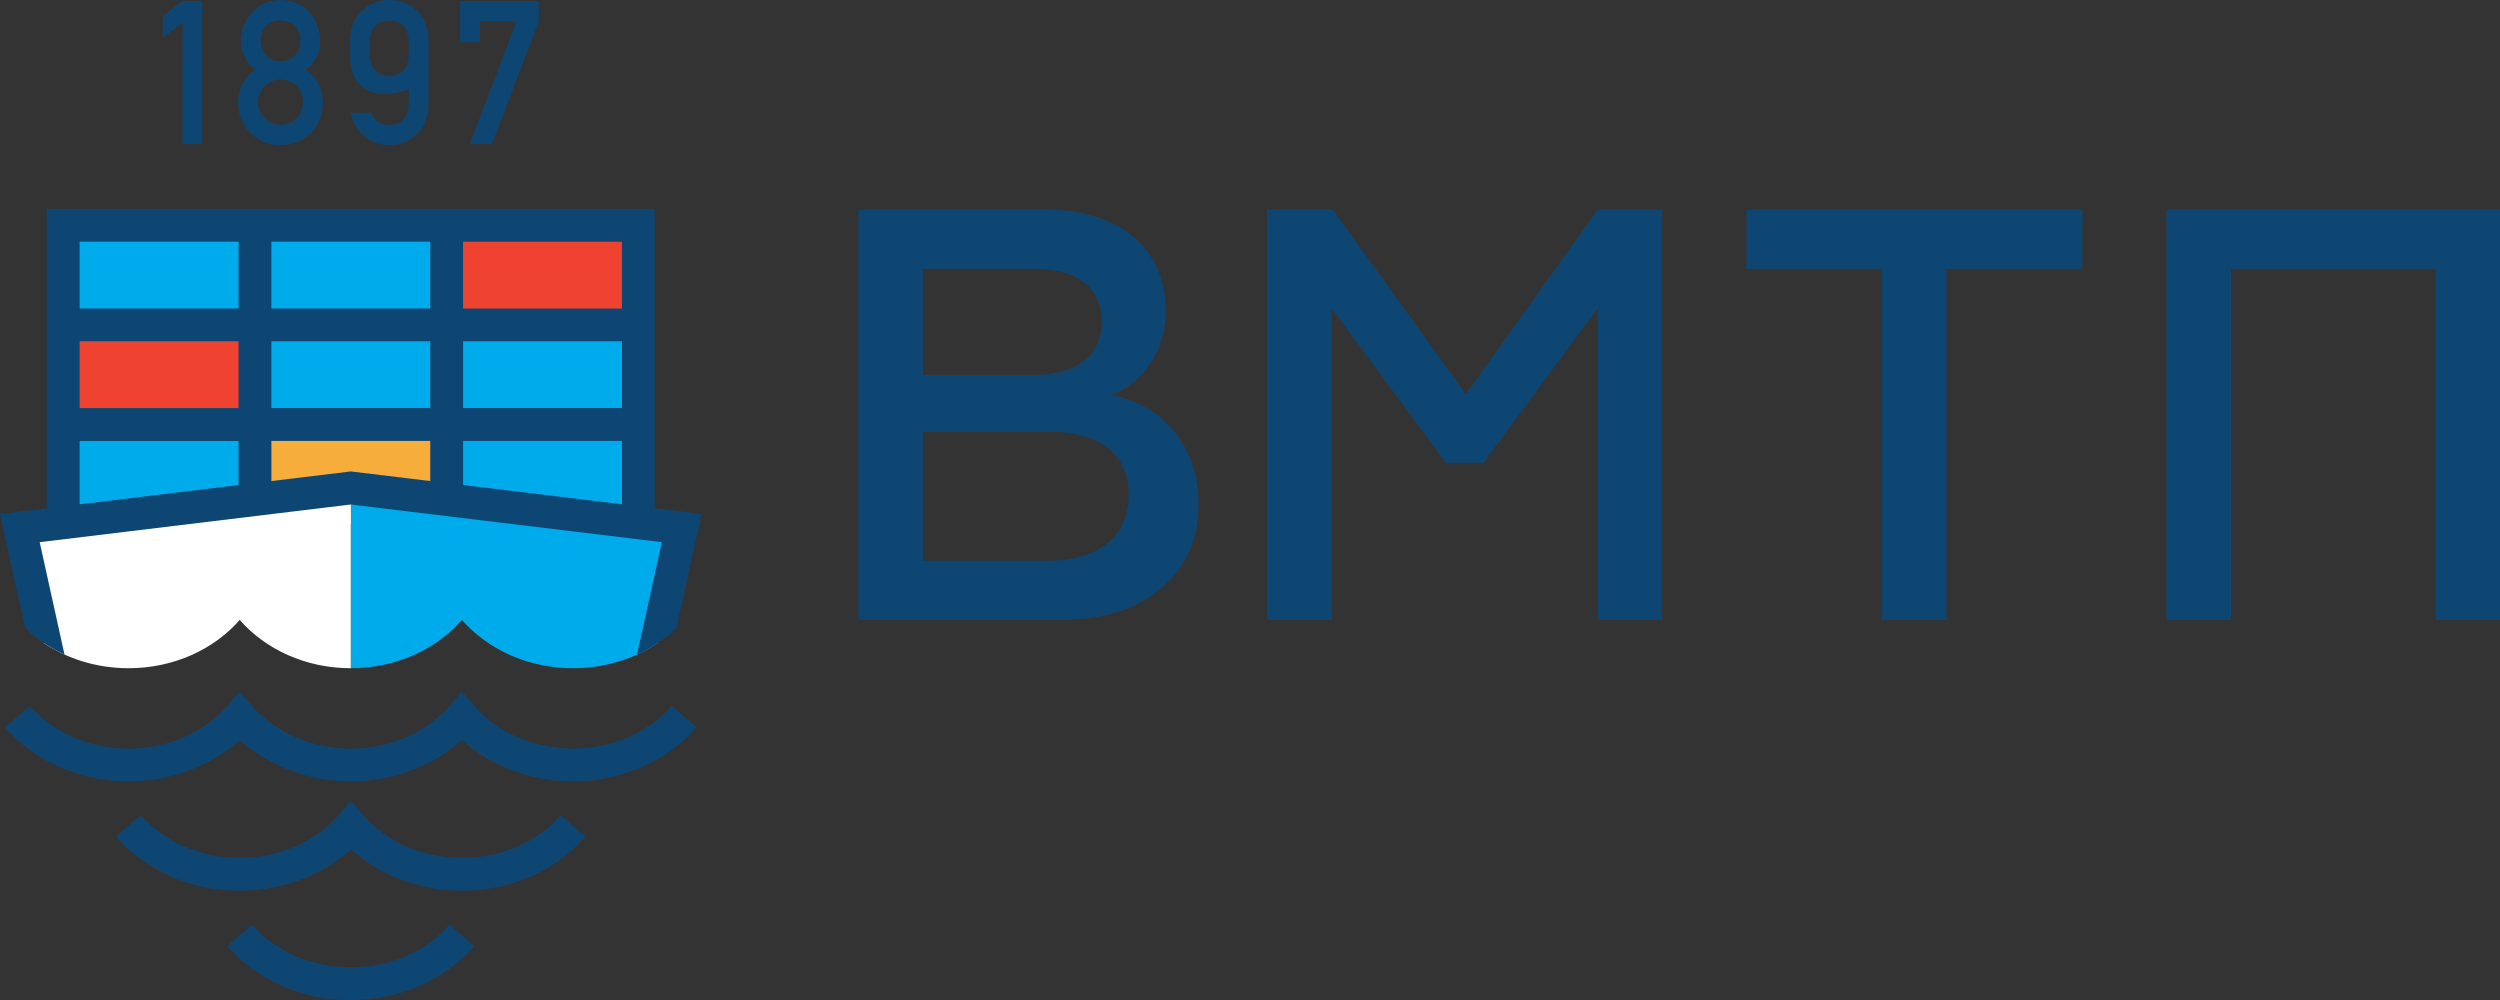 <?xml version="1.0" encoding="UTF-8"?> <svg xmlns="http://www.w3.org/2000/svg" id="Layer_2" data-name="Layer 2" viewBox="0 0 586.53 234.64"><rect x="0" y="0" width="586.53" height="234.64" fill="#333333" stroke="none"/><defs><style> .cls-1 { fill: #f6ad3b; } .cls-1, .cls-2, .cls-3, .cls-4, .cls-5 { fill-rule: evenodd; } .cls-1, .cls-2, .cls-3, .cls-4, .cls-5, .cls-6 { stroke-width: 0px; } .cls-2 { fill: #00abec; } .cls-3 { fill: #fff; } .cls-4 { fill: #ef4231; } .cls-5, .cls-6 { fill: #0e4673; } </style></defs><g id="_Слой_1" data-name="Слой 1"><g><polygon class="cls-2" points="14.83 76.24 59.81 76.24 59.81 52.86 14.83 52.86 14.83 76.24 14.83 76.24"></polygon><polygon class="cls-4" points="104.79 76.24 149.76 76.24 149.76 52.86 104.79 52.86 104.79 76.24 104.79 76.24"></polygon><polygon class="cls-2" points="104.79 76.24 59.81 76.24 59.81 52.86 104.79 52.86 104.79 76.24 104.79 76.24"></polygon><polygon class="cls-4" points="14.83 76.24 59.81 76.24 59.81 99.61 14.83 99.61 14.83 76.24 14.83 76.24"></polygon><polygon class="cls-2" points="104.79 76.24 149.76 76.24 149.76 99.61 104.79 99.61 104.79 76.24 104.79 76.24"></polygon><polygon class="cls-2" points="104.79 76.24 59.81 76.24 59.81 99.61 104.79 99.61 104.79 76.24 104.79 76.24"></polygon><polygon class="cls-2" points="14.83 122.99 59.81 122.99 59.81 99.61 14.83 99.61 14.83 122.99 14.83 122.99"></polygon><polygon class="cls-2" points="104.79 122.99 149.76 122.99 149.76 99.61 104.79 99.61 104.79 122.99 104.79 122.99"></polygon><polygon class="cls-1" points="104.79 122.99 59.81 122.99 59.81 99.61 104.79 99.61 104.79 122.99 104.79 122.99"></polygon><path class="cls-2" d="m82.3,156.77v-41l77.64,9.41-5.68,25.73c-5.5,3.67-12.36,5.86-19.83,5.86-10.65,0-20.09-4.47-26.05-11.33-5.98,6.86-15.42,11.33-26.08,11.33h0Z"></path><path class="cls-3" d="m82.3,156.77v-41L4.66,125.18l5.68,25.73c5.5,3.67,12.37,5.86,19.83,5.86,10.65,0,20.09-4.47,26.07-11.33,5.99,6.86,15.41,11.33,26.07,11.33h0Z"></path><path class="cls-6" d="m108.64,72.38h37.27v-15.67h-37.27v15.67h0ZM5.91,147.34L.91,124.72l-.91-4.14,4.21-.5,6.77-.82v-19.64h0v-23.38h0v-27.23h142.63v27.23h0v23.37h0v19.64l6.77.82,4.21.5-.91,4.14-5,22.63c-2.62,2.52-5.74,4.63-9.23,6.22l5.82-26.36-72.98-8.84-72.98,8.84,5.82,26.36c-3.49-1.58-6.62-3.7-9.23-6.23h0Zm12.78-29.03l37.28-4.51v-10.34H18.68v14.85h0Zm44.98-5.45l18.18-2.2.45-.06.45.06,18.19,2.2v-9.41h-37.27v9.41h0Zm44.98.93l37.27,4.52v-14.86h-37.27v10.34h0Zm-52.68-41.42v-15.67H18.68v15.67h37.28Zm7.7,0h37.27v-15.67h-37.27v15.67h0Zm0,7.7v15.67h37.27v-15.67h-37.27Zm-7.7,0H18.68v15.67h37.28v-15.67h0Zm52.68,0v15.67h37.27v-15.67h-37.27Z"></path><path class="cls-6" d="m59.14,216.94c2.67,3.07,6.16,5.61,10.18,7.36,3.88,1.69,8.29,2.64,12.98,2.64v.02c4.67,0,9.08-.96,12.98-2.66,4.02-1.75,7.51-4.29,10.18-7.36l5.81,5.02c-3.42,3.94-7.84,7.16-12.92,9.37-4.83,2.1-10.29,3.29-16.05,3.29v.02c-5.74,0-11.19-1.19-16.05-3.31-5.08-2.21-9.5-5.44-12.92-9.37l5.81-5.02h0Z"></path><path class="cls-6" d="m7,165.61c2.68,3.09,6.17,5.62,10.18,7.37h0c3.88,1.69,8.29,2.64,12.99,2.64s9.1-.95,12.98-2.64c4.01-1.74,7.5-4.28,10.18-7.37l2.89-3.32,2.9,3.32c2.69,3.08,6.18,5.62,10.21,7.37,3.88,1.69,8.28,2.64,12.97,2.64s9.1-.95,12.98-2.64h.01c4.02-1.74,7.5-4.28,10.19-7.37l2.89-3.32,2.9,3.33c2.66,3.07,6.14,5.6,10.17,7.35,3.88,1.69,8.29,2.64,12.98,2.64s9.1-.95,12.99-2.64c4.01-1.74,7.5-4.28,10.18-7.37l5.81,5.06c-3.41,3.92-7.83,7.14-12.92,9.35-4.86,2.1-10.31,3.3-16.05,3.3s-11.19-1.19-16.05-3.3c-3.74-1.63-7.12-3.8-10.01-6.41-2.89,2.6-6.27,4.78-10.02,6.4h0c-4.86,2.12-10.31,3.31-16.05,3.31s-11.19-1.19-16.04-3.3c-3.74-1.63-7.13-3.8-10.02-6.41-2.89,2.6-6.27,4.78-10.03,6.41-4.86,2.1-10.31,3.3-16.05,3.3s-11.18-1.19-16.04-3.3h-.02c-5.09-2.21-9.51-5.43-12.92-9.35l5.81-5.06h0Z"></path><path class="cls-6" d="m33.07,191.27c2.67,3.07,6.16,5.61,10.18,7.36,3.88,1.69,8.29,2.64,12.98,2.64s9.1-.95,12.98-2.64c4.03-1.75,7.51-4.29,10.18-7.36l2.91-3.33,2.9,3.33c2.67,3.07,6.16,5.61,10.18,7.36,3.89,1.69,8.3,2.64,12.99,2.64s9.1-.95,12.98-2.64c4.03-1.75,7.51-4.29,10.18-7.36l5.81,5.02c-3.42,3.94-7.84,7.16-12.92,9.37-4.86,2.11-10.31,3.31-16.05,3.31s-11.19-1.19-16.05-3.31c-3.74-1.63-7.13-3.81-10.02-6.42-2.89,2.61-6.28,4.79-10.02,6.42-4.86,2.11-10.31,3.31-16.05,3.31s-11.19-1.19-16.05-3.31c-5.08-2.21-9.5-5.44-12.92-9.37l5.81-5.02h0Z"></path><polygon class="cls-5" points="42.83 5.34 38.21 8.83 38.21 3.72 42.83 .27 47.46 .27 47.46 33.77 42.83 33.77 42.83 5.34 42.83 5.34"></polygon><path class="cls-5" d="m61.13,9.58c.03,1.55.51,2.74,1.45,3.56.93.84,1.99,1.27,3.2,1.27s2.34-.42,3.27-1.27c.91-.82,1.38-2.01,1.41-3.56-.03-1.6-.5-2.81-1.41-3.62-.93-.79-2.01-1.18-3.27-1.18s-2.27.39-3.2,1.18c-.94.81-1.43,2.03-1.45,3.62h0Zm-.62,14.38c.04,1.54.57,2.79,1.62,3.78,1,1.03,2.23,1.54,3.66,1.54s2.72-.51,3.73-1.54c1.02-.99,1.54-2.24,1.57-3.78-.03-1.57-.55-2.84-1.57-3.82-1.01-.97-2.25-1.47-3.73-1.5-1.43.03-2.66.53-3.66,1.5-1.05.98-1.58,2.26-1.62,3.82h0Zm-4.64.05c.03-3.24,1.35-5.75,3.96-7.54-1-.87-1.78-1.88-2.34-3.01-.66-1.06-.99-2.32-.99-3.77.03-2.79.94-5.1,2.74-6.92,1.7-1.81,3.88-2.72,6.56-2.75,2.72.03,4.94.95,6.66,2.75,1.74,1.82,2.62,4.13,2.65,6.92,0,1.45-.3,2.71-.9,3.76-.63,1.13-1.44,2.13-2.43,3.01,2.6,1.8,3.93,4.31,3.96,7.54-.03,3.02-.99,5.43-2.88,7.23-1.92,1.86-4.28,2.79-7.06,2.83-2.77-.03-5.09-.97-6.95-2.82-1.96-1.81-2.95-4.21-2.97-7.23h0Z"></path><path class="cls-5" d="m86.76,12.65c.06,3.4,1.58,5.11,4.56,5.13,2.97-.03,4.5-1.74,4.59-5.13v-2.74c-.09-3.37-1.62-5.07-4.59-5.13-2.98.06-4.5,1.77-4.56,5.13v2.74h0Zm-4.64-3.04c.03-3.09.99-5.47,2.87-7.14,1.77-1.65,3.87-2.48,6.33-2.48s4.67.82,6.44,2.48c1.8,1.67,2.72,4.05,2.78,7.15v14.78c-.06,3.08-.98,5.45-2.78,7.12-1.77,1.66-3.91,2.5-6.44,2.53-2.15-.03-4.07-.7-5.74-2.02-1.7-1.29-2.79-3.14-3.28-5.57h4.8c.72,1.88,2.14,2.81,4.23,2.81,2.96-.03,4.49-1.75,4.58-5.14v-3.16c-2.22.72-4.29,1.07-6.2,1.03-2.11.03-3.91-.72-5.4-2.26-1.48-1.49-2.22-3.84-2.18-7.06v-3.08h0Z"></path><polygon class="cls-5" points="107.94 .27 126.39 .27 126.39 5.05 115.4 33.77 110.22 33.77 121.17 5.05 112.57 5.05 112.57 9.91 107.94 9.91 107.94 .27 107.94 .27"></polygon><path class="cls-5" d="m216.54,131.55h29.43c11.69,0,18.85-5.62,18.85-15.4s-6.88-14.85-18.85-14.85h-29.43v30.25h0Zm0-43.59h25.99c10.03,0,15.94-4.41,15.94-12.52s-5.91-12.38-15.94-12.38h-25.99s0,24.9,0,24.9h0Zm-15.13,57.48V49.17h43.74c17.19,0,28.32,8.8,28.32,23.66,0,9.91-5.5,17.05-12.78,19.81,11.68,2.2,20.48,11.55,20.48,25.71,0,8.13-2.88,14.73-8.8,19.67-5.77,4.96-13.62,7.43-23.65,7.43h-47.31Z"></path><polygon class="cls-5" points="297.27 145.44 297.27 49.17 312.67 49.17 343.89 92.49 374.84 49.17 389.95 49.17 389.95 145.44 374.84 145.44 374.84 72.27 348.02 108.58 339.22 108.58 312.4 72.27 312.4 145.44 297.27 145.44 297.27 145.44"></polygon><polygon class="cls-5" points="409.76 49.17 488.56 49.17 488.56 63.05 456.66 63.05 456.66 145.44 441.52 145.44 441.52 63.05 409.76 63.05 409.76 49.17 409.76 49.17"></polygon><polygon class="cls-5" points="508.28 145.44 508.28 49.17 586.53 49.17 586.53 145.44 571.41 145.44 571.41 63.05 523.41 63.05 523.41 145.44 508.28 145.44 508.28 145.44"></polygon></g></g></svg> 